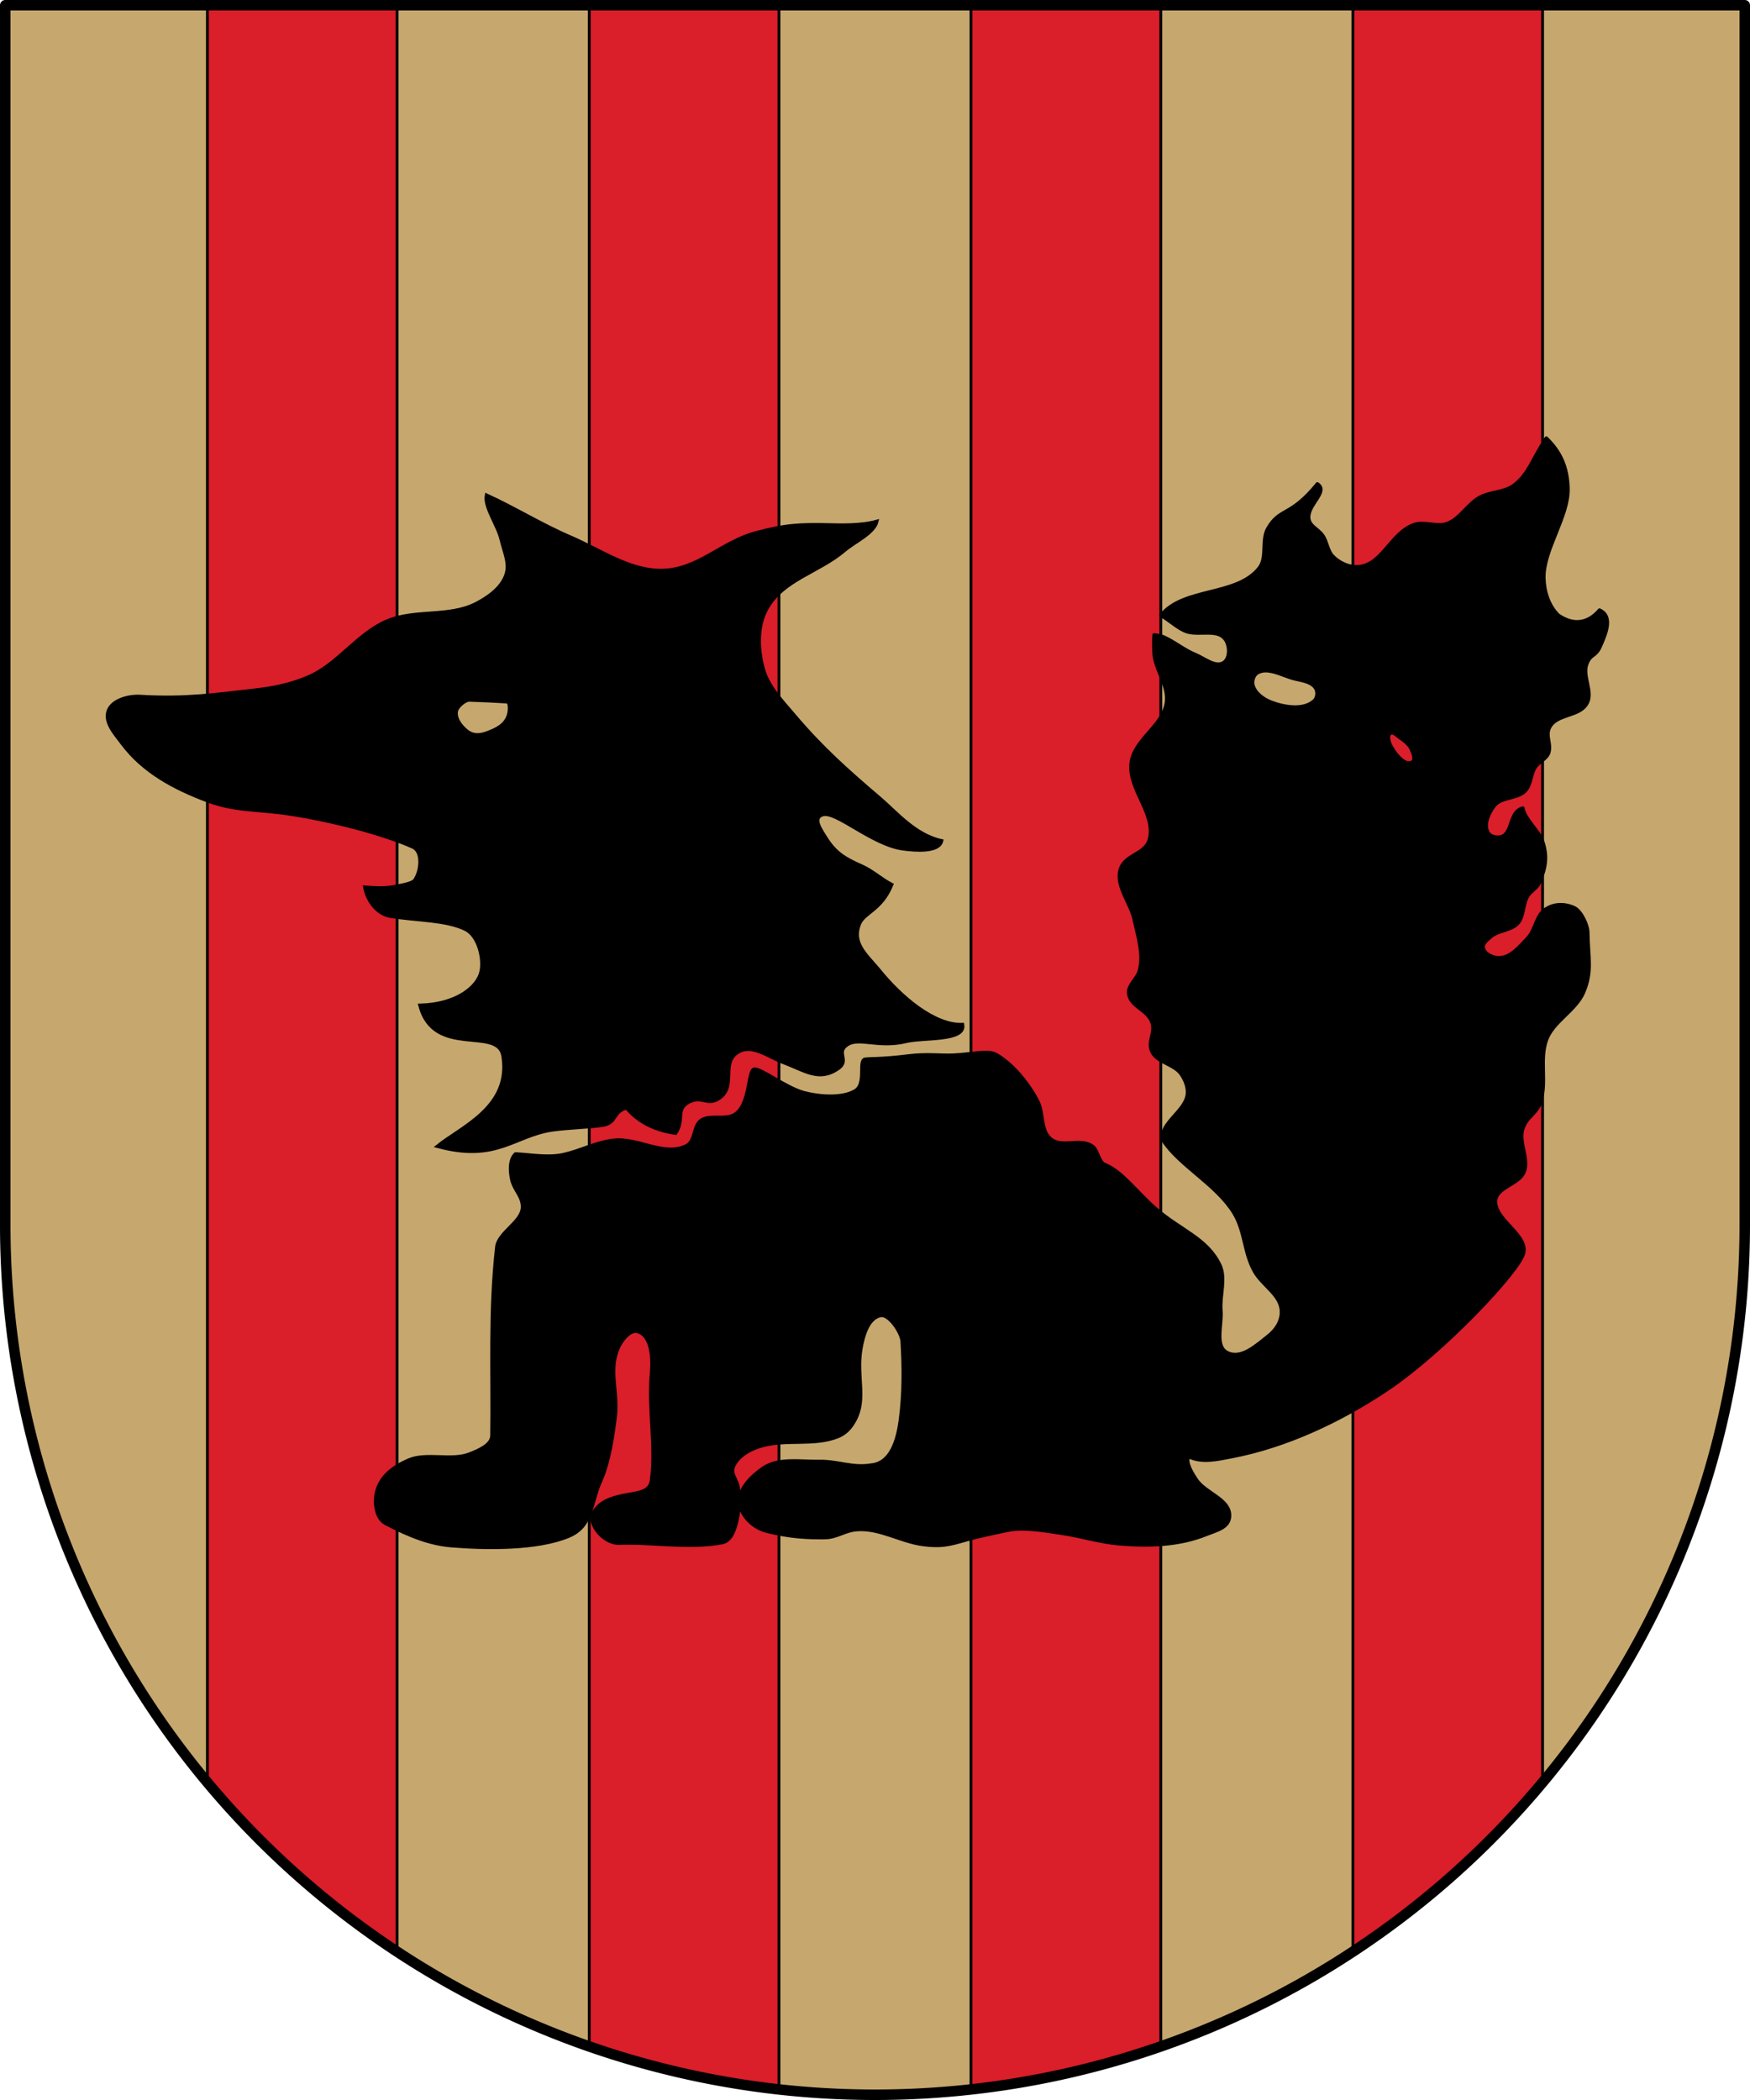 <?xml version="1.0" encoding="UTF-8"?>
<!-- Created with Inkscape (http://www.inkscape.org/) -->
<svg width="500" height="600" version="1.0" xmlns="http://www.w3.org/2000/svg" xmlns:cc="http://creativecommons.org/ns#" xmlns:dc="http://purl.org/dc/elements/1.1/" xmlns:rdf="http://www.w3.org/1999/02/22-rdf-syntax-ns#">
 <g transform="translate(-79.866 -364.36)">
  <path transform="translate(56.429 -76.64)" d="m24.937 442.5v348.5a248.5 248.5 0 0 0 248.5 248.5 248.5 248.5 0 0 0 248.5-248.5v-348.5z" style="fill-rule:evenodd;fill:#c6a76e;stroke-linecap:round;stroke-linejoin:round;stroke:#000"/>
 </g>
 <g transform="translate(-23.437 -441)">
  <path id="rect4661_1_" transform="translate(-81.563 131)" d="m164.26 311.5v507.7a248.5 248.5 0 0 0 54.195 48.277v-555.97zm109.1 0v582.91a248.5 248.5 0 0 0 54.197 12.273v-595.18zm109.07 0v595.36a248.5 248.5 0 0 0 54.227-12.465v-582.9zm109.11 0v555.91a248.5 248.5 0 0 0 54.195-48.479v-507.43z" style="fill:#da1e2a;stroke-width:.805;stroke:#000"/>
 </g>
 <g transform="translate(-23.437 -441)">
  <g transform="translate(-581)">
   <path transform="translate(23.437 441)" d="m1022.8 125.18c-3.973 5.888-4.896 10.122-9.193 13.436-2.775 2.14-6.842 1.821-9.898 3.535-3.435 1.927-5.505 6.043-9.193 7.424-2.982 1.116-6.552-0.733-9.545 0.354-6.869 2.494-9.134 11.997-16.441 12.021-2.522 9e-3 -5.19-1.321-6.893-3.182-1.337-1.461-1.567-4.222-2.793-5.861-1.365-1.825-3.669-2.557-3.926-4.746-0.464-3.961 5.806-7.706 2.475-9.898-7.799 9.583-10.633 6.66-14.141 12.727-1.932 3.342-0.091 8.28-2.477 11.314-6.417 8.161-21.665 5.465-28.082 13.543 2.444 1.302 4.958 3.881 7.527 4.656 3.489 1.053 8.473-0.846 10.75 2 1.407 1.758 1.564 5.417-0.25 6.75-2.297 1.688-5.61-1.175-8.25-2.25-3.179-1.294-5.868-3.598-9-5-0.796-0.357-1.776-0.456-2.721-0.59-0.14 1.645-0.08 3.344-0.025 4.932 0.17 4.971 4.339 9.588 3.535 14.496-1.105 6.743-9.37 10.528-10.076 17.324-0.767 7.381 6.942 14.153 5.303 21.391-1.086 4.796-7.333 4.411-8.484 9.191-1.108 4.602 3.067 9.34 4.064 13.967 1.048 4.861 2.816 10.077 1.416 14.848-0.591 2.013-3.131 3.917-3.006 6.012 0.249 4.159 5.432 4.698 6.717 8.662 0.92 2.838-1.258 5.175-0.176 7.955 1.309 3.362 6.441 3.744 8.484 6.717 1.119 1.628 1.958 3.69 1.768 5.656-0.477 4.934-7.85 8.187-7.07 13.082 4.69 7.346 15.307 12.694 20.33 20.859 3.223 5.24 2.861 11.23 5.832 16.617 2.34 4.242 7.726 6.823 7.779 11.668 0.03 2.761-1.548 5.18-3.713 6.894-3.512 2.781-7.871 6.843-11.844 4.771-3.591-1.872-1.418-7.985-1.768-12.02-0.377-4.346 1.546-9.155-0.354-13.082-3.68-7.606-11.136-9.74-18.385-16.086-5.475-4.793-9.482-10.559-14.496-12.553-1.617-0.643-1.969-4.079-3.359-5.125-3.565-2.682-8.876 0.68-12.197-2.299-2.775-2.488-1.848-7.284-3.535-10.607-2.487-4.899-7.203-10.794-12.021-13.434-2.227-1.22-6.983 0.01-12.01 0.238-3.73 0.169-7.645-0.422-12.732 0.209-7.934 0.984-11.324 0.751-12.557 0.967-1.99 0.348 0.476 7.033-2.828 9.016-3.751 2.251-10.449 1.663-14.674 0.529-5.04-1.353-12.221-6.933-14.141-6.717-1.919 0.216-1.037 10.496-5.834 13.082-2.543 1.371-6.2 0.062-8.84 1.236-2.992 1.331-1.832 6.162-4.773 7.602-6.408 3.135-13.775-2.425-20.859-1.59-4.891 0.576-9.337 2.98-14.141 4.064-4.497 1.015-9.353 0.043-13.789-0.176-1.745 1.623-1.568 4.919-1.06 7.248 0.689 3.162 3.289 4.964 3.053 8.191-0.299 4.08-6.86 7.054-7.32 11.119-2.082 18.372-1.128 36.208-1.391 53.875-0.041 2.761-3.798 4.28-6.363 5.303-5.156 2.055-12.422-0.473-17.5 1.768-4.194 1.85-7.792 4.42-9.016 8.838-0.847 3.058-0.331 7.711 2.475 9.193 7.2 3.804 13.023 5.888 18.738 6.363 9.978 0.83 24.4 1.022 33.41-2.65 7.029-2.865 6.256-9.165 9.369-16.088 2.275-5.06 3.386-12.525 4.066-18.031 0.911-7.372-2.226-13.934 1.236-20.506 1.022-1.94 3.216-4.553 5.305-3.889 3.906 1.243 4.267 7.586 3.889 11.668-0.968 10.447 1.306 20.893 0 30.758-0.663 5.006-7.001 3.056-13.082 6.012-1.911 0.929-4.175 3.197-3.889 5.303 0.462 3.394 4.355 6.865 7.777 6.717 9.115-0.395 19.89 1.637 29.346-0.176 2.644-0.507 3.648-3.915 4.242-6.541 0.65-2.876 0.655-5.907 0.354-8.84-0.298-2.9-2.538-4.108-1.236-6.717 1.485-2.977 5.092-4.807 8.309-5.656 6.883-1.818 14.578 0.105 21.213-2.475 2.439-0.948 3.916-2.632 5.127-4.951 3.165-6.06 0.257-12.337 1.59-20.152 0.622-3.646 2.027-8.841 5.658-9.545 2.476-0.48 6.034 4.906 6.186 7.424 0.399 6.639 0.572 14.539-0.529 22.627-1.081 7.936-3.792 12.4-8.486 12.729-5.179 0.864-9.422-1.165-14.672-1.06-5.407 0.107-11.632-1.122-16.086 1.945-3.097 2.133-6.719 5.609-6.719 9.369s3.791 7.522 7.426 8.484c7.176 1.9 12.583 1.964 16.793 1.945 3.689-0.016 5.69-2.027 9.369-2.299 6.43-0.476 12.349 3.376 18.738 4.242 5.027 0.682 7.323 0.171 12.197-1.236 3.904-1.127 8.222-1.994 12.199-2.828 4.522-0.948 10.809 0.203 15.379 0.883 5.464 0.813 10.934 2.55 16.439 3.006 8.342 0.69 16.982 0.467 24.75-2.652 3.097-1.244 6.633-1.966 6.717-5.303 0.121-4.832-6.886-6.395-9.547-10.43-1.048-1.589-3.188-4.964-2.121-6.541 3.727 1.888 8.325 0.78 12.375 0 15.58-3 31.004-10.272 44.193-19.092 16.142-10.794 37.626-33.682 39.068-38.891 1.492-5.387-8.457-9.636-7.955-15.203 0.344-3.818 6.717-4.571 8.133-8.133 1.524-3.834-1.664-8.46-0.353-12.373 1.198-3.578 4.019-4.172 5.125-7.779 1.733-5.652-0.369-11.923 1.592-17.5 1.88-5.348 8.375-8.4 10.607-13.611 2.603-6.075 1.325-9.829 1.236-17.148-0.026-2.163-1.923-6.167-3.889-7.07-2.731-1.254-5.847-1.194-8.309 0.529-2.6 1.82-2.775 5.822-4.949 8.133-2.263 2.405-4.832 5.564-8.133 5.656-1.798 0.051-4.211-1.071-4.596-2.828-0.273-1.245 1.165-2.338 2.121-3.182 2.173-1.918 5.849-1.725 7.777-3.889 1.836-2.06 1.348-5.452 2.83-7.779 1.074-1.687 2.568-2.051 3.357-3.889 1.769-4.116 2.324-7.426 0.885-11.668-1.023-3.015-5.125-6.433-5.656-9.545-3.904 0.97-2.827 7.026-6.012 8.131-1.269 0.441-3.197 0.092-3.889-1.06-1.368-2.28 0.11-5.699 1.768-7.777 2.038-2.555 6.586-1.875 8.84-4.242 1.675-1.76 1.516-4.674 2.828-6.719 1.036-1.615 3.357-2.399 3.889-4.242 0.731-2.532-0.989-4.707 0.176-7.07 2.051-4.16 8.637-2.962 10.785-7.072 1.652-3.161-1.321-7.58-0.178-10.959 1.069-3.157 2.528-2.084 3.889-5.127 1.734-3.879 3.703-8.695-0.176-10.43-3.186 3.711-7.291 4.56-11.844 1.414-2.725-2.758-3.984-6.732-4.066-10.607-0.17-8.013 7.136-17.622 6.895-25.633-0.182-6.039-2.134-10.409-6.188-14.318zm-80.252 66.443c2.461-0.043 5.245 1.422 7.672 2.129 2.364 0.689 5.558 0.846 6.75 3 0.571 1.031 0.374 2.709-0.5 3.5-2.969 2.686-8.237 1.866-12 0.5-2.329-0.845-4.899-2.596-5.5-5-0.3-1.202 0.187-2.864 1.25-3.5 0.723-0.433 1.508-0.615 2.328-0.629zm36.285 17.734c0.704 0.107 1.503 0.955 2.137 1.395 1.259 0.873 2.617 1.855 3.25 3.25 0.518 1.141 1.34 3.133 0.25 3.75-2.032 1.149-4.55-1.998-5.75-4-0.733-1.223-1.652-3.409-0.5-4.25 0.102-0.074 0.209-0.12 0.318-0.141 0.096-0.018 0.194-0.019 0.295-4e-3z" style="stroke-linecap:round;stroke-linejoin:round;stroke:#000"/>
   <path d="m644.44 640c12.947 0.773 21.227-0.482 32.5-1.75 5.555-0.625 10.349-1.578 15.5-3.75 8.48-3.575 14.045-12.366 22.5-16 7.958-3.42 17.795-1.044 25.5-5 3.461-1.777 7.12-4.362 8.5-8 1.306-3.442-0.43-6.661-1.25-10.25-0.952-4.165-4.901-9.365-4.25-12.75 7.293 3.26 15.843 8.514 24 12 8.682 3.71 17.064 9.81 26.5 9.5 10.064-0.331 16.77-8.158 26.5-10.75 8.574-2.284 12.63-2.462 21.5-2.25 2.356 0.056 8.505 0.264 13-1-0.807 3.328-6.38 5.804-9.25 8.25-7.358 6.271-17.601 8.273-22.25 16.75-2.73 4.977-2.485 11.521-1 17 1.415 5.22 5.51 9.369 9 13.5 7.686 9.096 15.18 15.784 24.25 23.5 4.799 4.082 10.176 10.613 17.75 12.25-0.769 3.311-7.631 2.701-11 2.25-8.865-1.187-19.2-11.004-23-9.75-2.918 0.963-0.632 4.146 1 6.75 2.71 4.323 5.577 5.952 10.25 8 2.936 1.287 5.693 3.823 8.5 5.25-2.971 7.318-7.831 7.852-9.25 11.25-2.106 5.438 1.731 8.551 5.5 13 6.426 7.998 15.999 16.074 24 15.75 0.919 4.771-11.28 3.594-16 4.75-8.109 1.986-13.579-1.335-17 1-3.33 2.272 0.805 4.441-2.5 6.75-5.468 3.821-9.511 0.61-15.75-1.75-4.255-1.609-8.81-5.275-12.75-3-5.342 3.085-0.424 9.744-5.5 13.25-3.339 2.307-4.858-0.791-8.5 1-4.256 2.094-1.301 5.147-4 9-6.842-0.942-11.36-4.006-14-7.25-4.188 1.255-2.61 4.353-7 5-3.285 0.484-9.435 0.69-13.75 1.25-11.28 1.465-16.087 9.395-33.25 4.75 6.827-5.527 21.071-11.135 18.75-25.75-1.397-8.798-19.739 0.819-23.75-14.5 10.394-0.233 16.606-5.238 17.5-9.75 0.783-3.951-0.878-10.239-4.5-12-5.657-2.75-13.831-2.484-21.5-3.75-3.606-0.596-6.514-4.238-7.25-8.25 2.535 0.197 5.431 0.403 8.23-0.108 3.505-0.639 5.469-1.116 6.02-1.892 1.836-2.586 2.388-8.191-0.5-9.5-8.237-3.733-23.289-7.672-35.5-9.5-8.787-1.316-15.254-0.749-23.25-3.75-9.396-3.526-18.227-8.222-24.25-16.25-2.119-2.825-5.289-6.212-4-9.5 1.17-2.985 5.8-4.191 9-4z" style="stroke:#000"/>
   <path d="m734.77 644.31c0.19-1.484 2.624-3.361 3.703-3.328 3.621 0.108 8.125 0.326 10.769 0.5 1.047 0.069 0.873 2.692 0.491 3.889-0.95 2.974-3.694 4.095-5.887 4.95-2.131 0.83-4.206 1.08-6.123-0.5-1.4-1.154-3.245-3.224-2.953-5.51z" style="fill:#c6a76e;stroke:#000"/>
  </g>
 </g>
 <g transform="translate(-23.437 -441)">
  <path d="m24.937 442.5v348.5a248.5 248.5 0 0 0 248.5 248.5 248.5 248.5 0 0 0 248.5-248.5v-348.5h-497z" style="fill:none;stroke-linecap:round;stroke-linejoin:round;stroke-width:3;stroke:#000"/>
 </g>
</svg>
